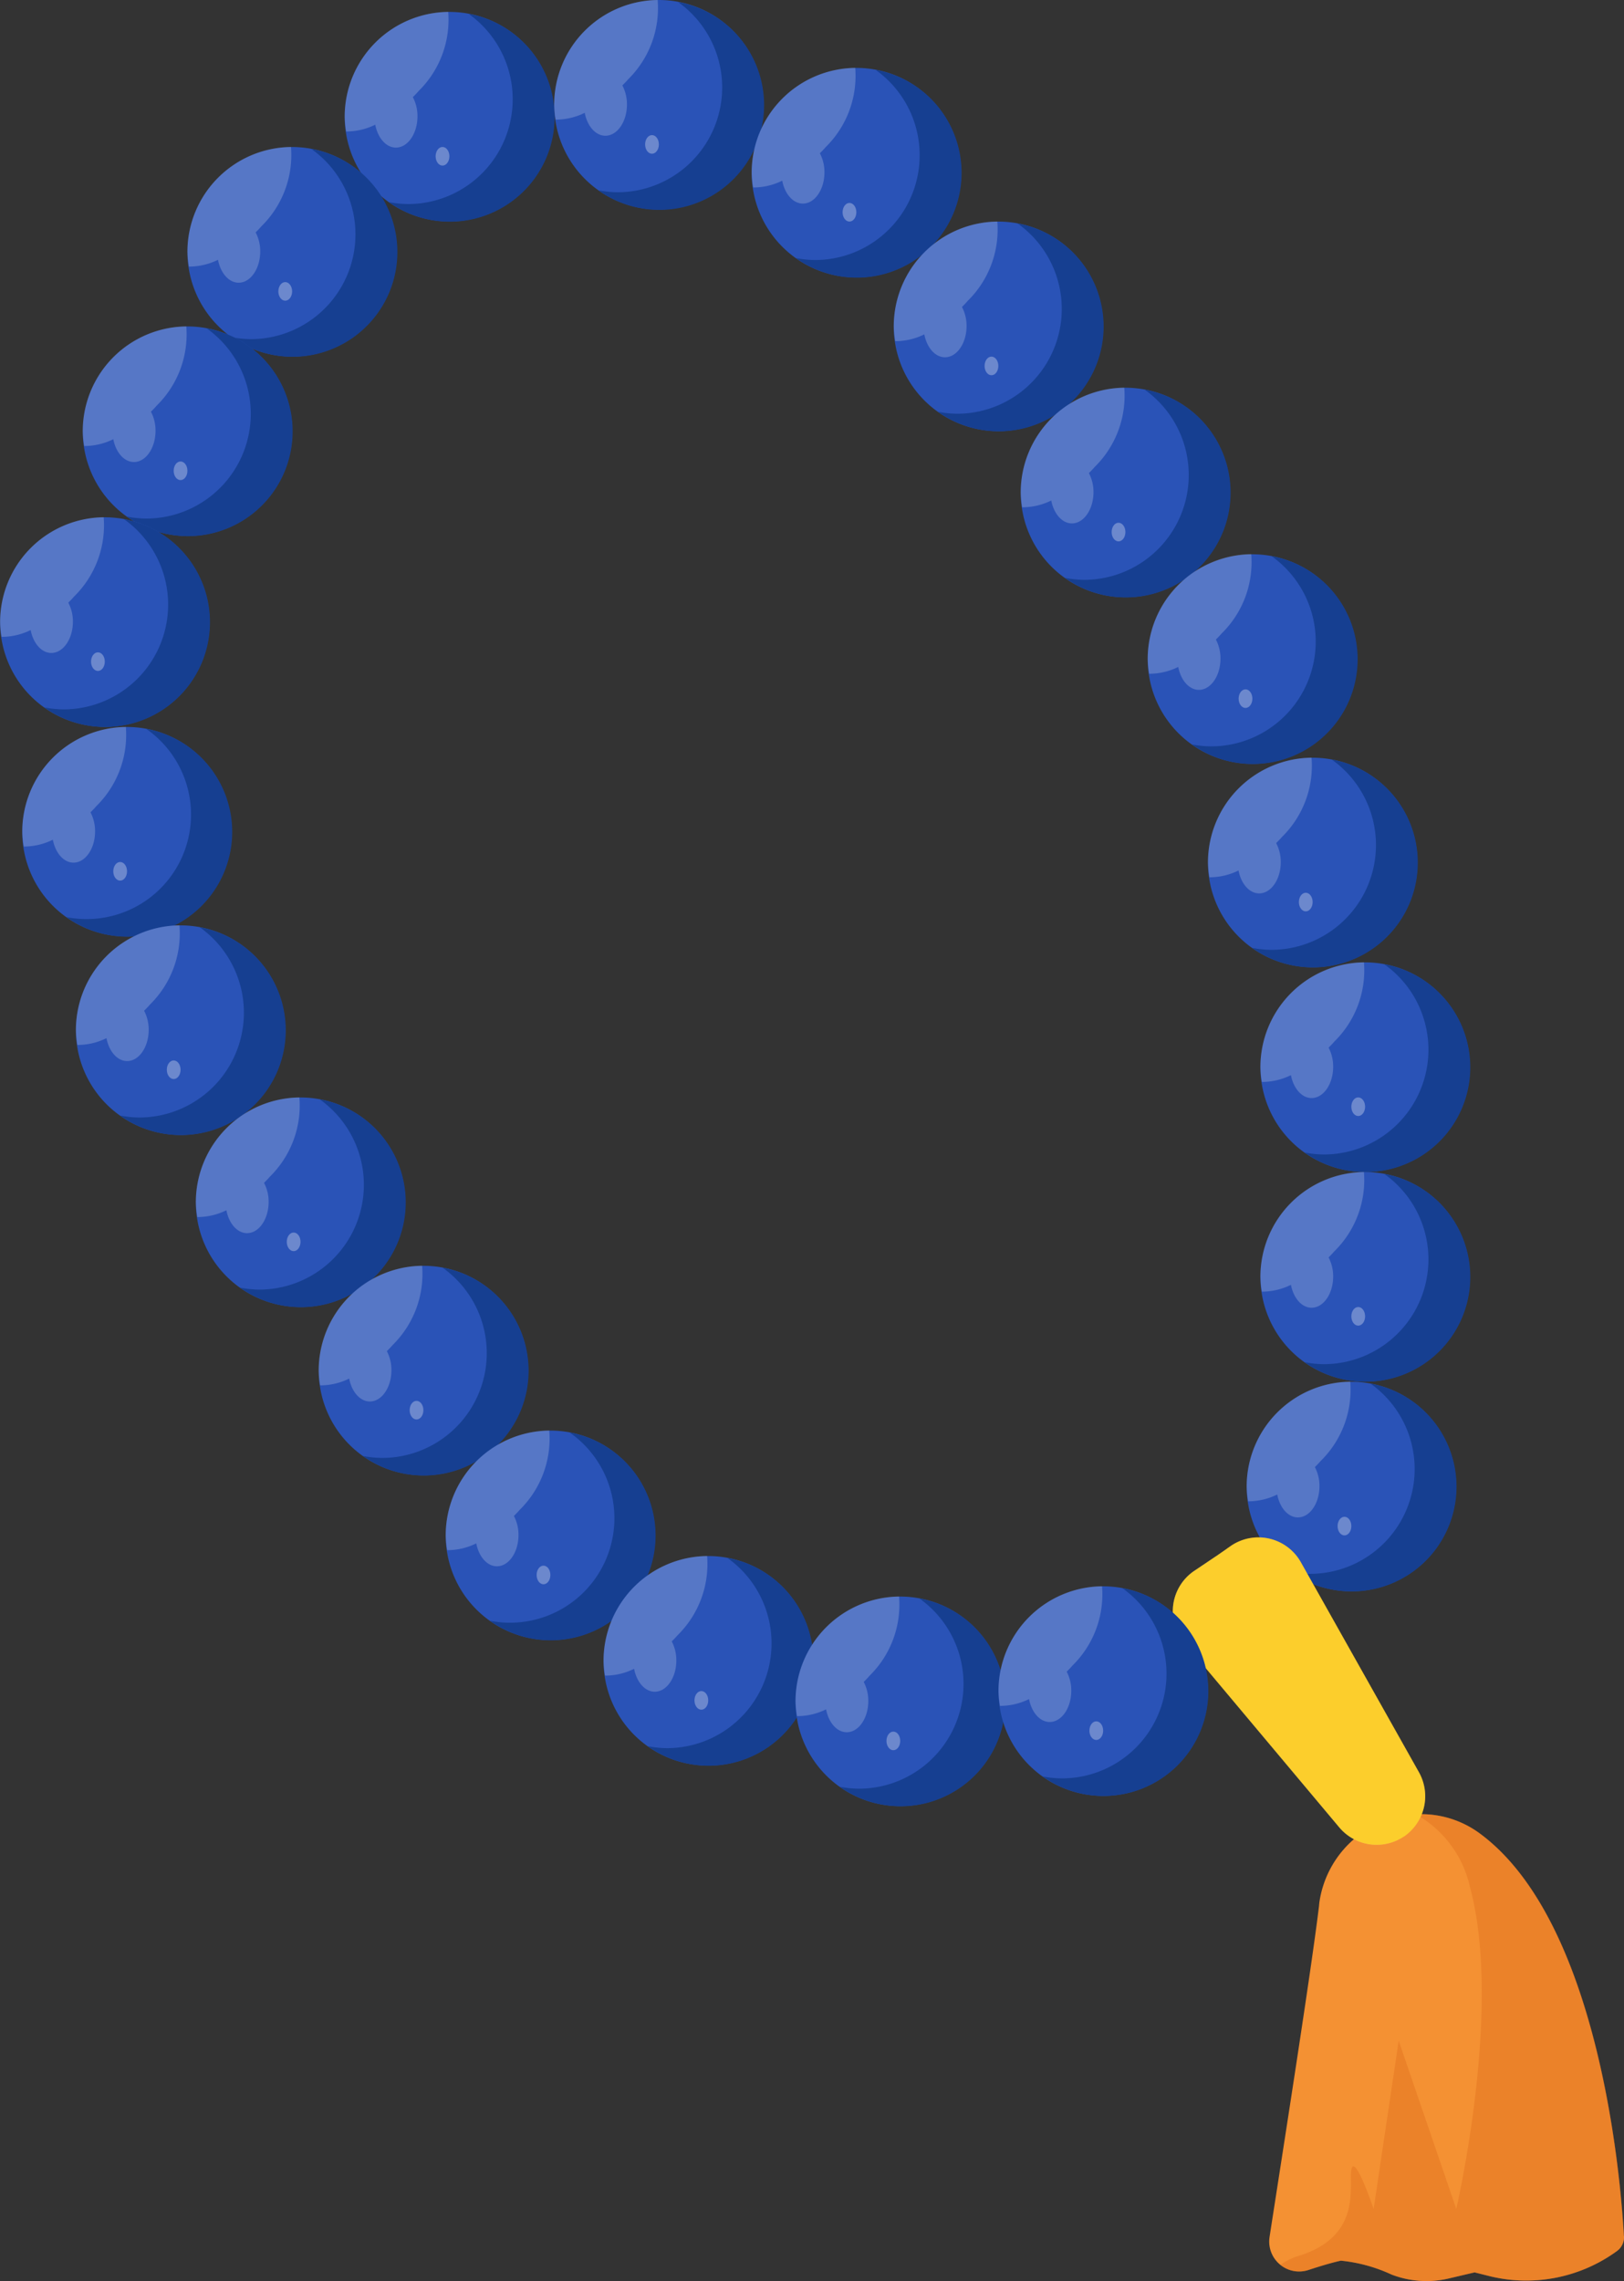 <?xml version="1.0" encoding="UTF-8"?>
<svg xmlns="http://www.w3.org/2000/svg" xmlns:xlink="http://www.w3.org/1999/xlink" width="82.178" height="115.38" viewBox="0 0 82.178 115.38">
  <rect x="0" y="0" width="82.178" height="115.38" fill="#333333" stroke="none"/>
  <defs>
    <clipPath id="a">
      <rect width="82.178" height="115.38" fill="none"></rect>
    </clipPath>
    <clipPath id="b">
      <rect width="82.179" height="115.38" fill="none"></rect>
    </clipPath>
    <clipPath id="c">
      <rect width="5.297" height="6.863" fill="none"></rect>
    </clipPath>
    <clipPath id="d">
      <rect width="0.696" height="0.941" fill="none"></rect>
    </clipPath>
    <clipPath id="e">
      <rect width="5.297" height="6.864" fill="none"></rect>
    </clipPath>
    <clipPath id="f">
      <rect width="0.696" height="0.94" fill="none"></rect>
    </clipPath>
    <clipPath id="ao">
      <rect width="10.068" height="15.285" fill="none"></rect>
    </clipPath>
    <clipPath id="ap">
      <rect width="17.393" height="23.617" fill="none"></rect>
    </clipPath>
    <clipPath id="aq">
      <rect width="11.43" height="14.604" fill="none"></rect>
    </clipPath>
  </defs>
  <g clip-path="url(#a)">
    <g transform="translate(0 0)">
      <g clip-path="url(#b)">
        <path d="M27.651,5.89a5.3,5.3,0,1,1-5.3-5.3,5.3,5.3,0,0,1,5.3,5.3" transform="translate(0.391 0.013)" fill="#2a53b7"></path>
        <path d="M23.269.683a5.3,5.3,0,0,1-3.06,9.623,5.341,5.341,0,0,1-.972-.1A5.3,5.3,0,1,0,23.269.683" transform="translate(0.441 0.016)" fill="#163f91"></path>
        <g transform="translate(17.442 0.6)" opacity="0.21">
          <g clip-path="url(#c)">
            <path d="M22.288.587a5.3,5.3,0,0,0-5.237,5.3,5.2,5.2,0,0,0,.076.751,3.3,3.3,0,0,0,1.47-.344c.128.667.545,1.159,1.046,1.159.6,0,1.091-.708,1.091-1.581A2.048,2.048,0,0,0,20.5,4.9c.1-.1.2-.2.289-.306a5.047,5.047,0,0,0,1.5-4.012" transform="translate(-17.051 -0.587)" fill="#fff"></path>
          </g>
        </g>
        <g transform="translate(22.043 7.434)" opacity="0.31">
          <g clip-path="url(#d)">
            <path d="M22.245,7.738c0,.26-.155.471-.348.471s-.348-.211-.348-.471.155-.471.348-.471.348.211.348.471" transform="translate(-21.548 -7.267)" fill="#fff"></path>
          </g>
        </g>
        <path d="M19.871,12.57a5.3,5.3,0,1,1-5.3-5.3,5.3,5.3,0,0,1,5.3,5.3" transform="translate(0.213 0.167)" fill="#2a53b7"></path>
        <path d="M15.49,7.363a5.3,5.3,0,0,1-3.06,9.623,5.341,5.341,0,0,1-.972-.1A5.3,5.3,0,1,0,15.49,7.363" transform="translate(0.263 0.169)" fill="#163f91"></path>
        <g transform="translate(9.484 7.434)" opacity="0.21">
          <g clip-path="url(#e)">
            <path d="M14.509,7.267a5.3,5.3,0,0,0-5.237,5.3,5.2,5.2,0,0,0,.076.751,3.3,3.3,0,0,0,1.47-.344c.128.667.545,1.159,1.046,1.159.6,0,1.091-.708,1.091-1.581a2.048,2.048,0,0,0-.232-.964c.1-.1.2-.2.289-.306a5.047,5.047,0,0,0,1.5-4.012" transform="translate(-9.271 -7.267)" fill="#fff"></path>
          </g>
        </g>
        <g transform="translate(14.085 14.268)" opacity="0.31">
          <g clip-path="url(#f)">
            <path d="M14.466,14.419c0,.26-.157.471-.349.471s-.348-.211-.348-.471.157-.471.348-.471.349.211.349.471" transform="translate(-13.769 -13.948)" fill="#fff"></path>
          </g>
        </g>
        <path d="M14.694,21.442a5.3,5.3,0,1,1-5.3-5.3,5.3,5.3,0,0,1,5.3,5.3" transform="translate(0.094 0.37)" fill="#2a53b7"></path>
        <path d="M10.312,16.235a5.3,5.3,0,0,1-3.06,9.623,5.341,5.341,0,0,1-.972-.1,5.3,5.3,0,1,0,4.031-9.525" transform="translate(0.144 0.373)" fill="#163f91"></path>
        <g transform="translate(4.187 16.509)" opacity="0.21">
          <g clip-path="url(#c)">
            <path d="M9.331,16.139a5.3,5.3,0,0,0-5.237,5.3,5.2,5.2,0,0,0,.076.751,3.3,3.3,0,0,0,1.47-.344C5.768,22.51,6.185,23,6.686,23c.6,0,1.091-.708,1.091-1.581a2.048,2.048,0,0,0-.232-.964c.1-.1.2-.2.289-.306a5.047,5.047,0,0,0,1.5-4.012" transform="translate(-4.094 -16.139)" fill="#fff"></path>
          </g>
        </g>
        <g transform="translate(8.788 23.343)" opacity="0.31">
          <g clip-path="url(#f)">
            <path d="M9.287,23.29c0,.26-.155.471-.348.471s-.348-.211-.348-.471.155-.471.348-.471.348.211.348.471" transform="translate(-8.591 -22.82)" fill="#fff"></path>
          </g>
        </g>
        <path d="M10.606,30.879a5.3,5.3,0,1,1-5.3-5.3,5.3,5.3,0,0,1,5.3,5.3" transform="translate(0 0.587)" fill="#2a53b7"></path>
        <path d="M6.224,25.671a5.3,5.3,0,0,1-3.06,9.623,5.341,5.341,0,0,1-.972-.1,5.3,5.3,0,1,0,4.031-9.525" transform="translate(0.05 0.589)" fill="#163f91"></path>
        <g transform="translate(0.006 26.162)" opacity="0.21">
          <g clip-path="url(#c)">
            <path d="M5.243,25.575a5.3,5.3,0,0,0-5.237,5.3,5.2,5.2,0,0,0,.076.751,3.3,3.3,0,0,0,1.47-.344c.128.667.545,1.159,1.046,1.159.6,0,1.091-.708,1.091-1.581a2.048,2.048,0,0,0-.232-.964c.1-.1.2-.2.289-.306a5.047,5.047,0,0,0,1.5-4.012" transform="translate(-0.006 -25.575)" fill="#fff"></path>
          </g>
        </g>
        <g transform="translate(4.607 32.996)" opacity="0.31">
          <g clip-path="url(#f)">
            <path d="M5.2,32.727c0,.26-.155.471-.348.471s-.348-.211-.348-.471.155-.471.348-.471.348.211.348.471" transform="translate(-4.504 -32.256)" fill="#fff"></path>
          </g>
        </g>
        <path d="M11.7,41.247a5.3,5.3,0,1,1-5.3-5.3,5.3,5.3,0,0,1,5.3,5.3" transform="translate(0.025 0.825)" fill="#2a53b7"></path>
        <path d="M7.321,36.039A5.284,5.284,0,0,1,3.29,45.564a5.3,5.3,0,1,0,4.031-9.525" transform="translate(0.076 0.827)" fill="#163f91"></path>
        <g transform="translate(1.128 36.768)" opacity="0.21">
          <g clip-path="url(#c)">
            <path d="M6.34,35.944a5.3,5.3,0,0,0-5.237,5.3,5.2,5.2,0,0,0,.076.751,3.3,3.3,0,0,0,1.47-.344c.128.667.545,1.159,1.046,1.159.6,0,1.091-.708,1.091-1.581a2.048,2.048,0,0,0-.232-.964c.1-.1.2-.2.289-.306a5.047,5.047,0,0,0,1.5-4.012" transform="translate(-1.103 -35.944)" fill="#fff"></path>
          </g>
        </g>
        <g transform="translate(5.729 43.602)" opacity="0.31">
          <g clip-path="url(#f)">
            <path d="M6.3,43.095c0,.26-.155.471-.348.471s-.348-.211-.348-.471.155-.471.348-.471.348.211.348.471" transform="translate(-5.601 -42.624)" fill="#fff"></path>
          </g>
        </g>
        <path d="M14.354,51.058a5.3,5.3,0,1,1-5.3-5.3,5.3,5.3,0,0,1,5.3,5.3" transform="translate(0.086 1.05)" fill="#2a53b7"></path>
        <path d="M9.972,45.851a5.3,5.3,0,0,1-3.06,9.623,5.342,5.342,0,0,1-.972-.1,5.3,5.3,0,1,0,4.031-9.525" transform="translate(0.136 1.052)" fill="#163f91"></path>
        <g transform="translate(3.84 46.805)" opacity="0.21">
          <g clip-path="url(#c)">
            <path d="M8.991,45.755a5.3,5.3,0,0,0-5.237,5.3,5.2,5.2,0,0,0,.076.751,3.3,3.3,0,0,0,1.47-.344c.128.667.545,1.159,1.046,1.159.6,0,1.091-.708,1.091-1.581a2.048,2.048,0,0,0-.232-.964c.1-.1.2-.2.289-.306a5.047,5.047,0,0,0,1.5-4.012" transform="translate(-3.753 -45.755)" fill="#fff"></path>
          </g>
        </g>
        <g transform="translate(8.441 53.639)" opacity="0.31">
          <g clip-path="url(#f)">
            <path d="M8.947,52.906c0,.26-.155.471-.348.471s-.348-.211-.348-.471.155-.471.348-.471.348.211.348.471" transform="translate(-8.251 -52.435)" fill="#fff"></path>
          </g>
        </g>
        <path d="M20.288,59.568a5.3,5.3,0,1,1-5.3-5.3,5.3,5.3,0,0,1,5.3,5.3" transform="translate(0.222 1.245)" fill="#2a53b7"></path>
        <path d="M15.906,54.361a5.3,5.3,0,0,1-3.06,9.623,5.342,5.342,0,0,1-.972-.1,5.3,5.3,0,1,0,4.031-9.525" transform="translate(0.273 1.247)" fill="#163f91"></path>
        <g transform="translate(9.91 55.51)" opacity="0.21">
          <g clip-path="url(#c)">
            <path d="M14.925,54.265a5.3,5.3,0,0,0-5.237,5.3,5.2,5.2,0,0,0,.076.751,3.3,3.3,0,0,0,1.47-.344c.128.667.545,1.159,1.046,1.159.6,0,1.091-.708,1.091-1.581a2.048,2.048,0,0,0-.232-.964c.1-.1.2-.2.289-.306a5.047,5.047,0,0,0,1.5-4.012" transform="translate(-9.688 -54.265)" fill="#fff"></path>
          </g>
        </g>
        <g transform="translate(14.511 62.344)" opacity="0.31">
          <g clip-path="url(#f)">
            <path d="M14.882,61.416c0,.26-.155.471-.348.471s-.348-.211-.348-.471.155-.471.348-.471.348.211.348.471" transform="translate(-14.186 -60.945)" fill="#fff"></path>
          </g>
        </g>
        <path d="M26.367,67.891a5.3,5.3,0,1,1-5.3-5.3,5.3,5.3,0,0,1,5.3,5.3" transform="translate(0.362 1.436)" fill="#2a53b7"></path>
        <path d="M21.985,62.684a5.3,5.3,0,0,1-3.06,9.623,5.342,5.342,0,0,1-.972-.1,5.3,5.3,0,1,0,4.031-9.525" transform="translate(0.412 1.439)" fill="#163f91"></path>
        <g transform="translate(16.128 64.024)" opacity="0.21">
          <g clip-path="url(#c)">
            <path d="M21,62.588a5.3,5.3,0,0,0-5.237,5.3,5.2,5.2,0,0,0,.076.751,3.3,3.3,0,0,0,1.47-.344c.128.667.545,1.159,1.046,1.159.6,0,1.091-.708,1.091-1.581a2.048,2.048,0,0,0-.232-.964c.1-.1.2-.2.289-.306A5.047,5.047,0,0,0,21,62.588" transform="translate(-15.767 -62.588)" fill="#fff"></path>
          </g>
        </g>
        <g transform="translate(20.729 70.858)" opacity="0.31">
          <g clip-path="url(#f)">
            <path d="M20.96,69.739c0,.26-.155.471-.348.471s-.348-.211-.348-.471.157-.471.348-.471.348.211.348.471" transform="translate(-20.264 -69.268)" fill="#fff"></path>
          </g>
        </g>
        <path d="M32.647,76.039a5.3,5.3,0,1,1-5.3-5.3,5.3,5.3,0,0,1,5.3,5.3" transform="translate(0.506 1.623)" fill="#2a53b7"></path>
        <path d="M28.265,70.832a5.284,5.284,0,0,1-4.031,9.525,5.3,5.3,0,1,0,4.031-9.525" transform="translate(0.556 1.625)" fill="#163f91"></path>
        <g transform="translate(22.553 72.36)" opacity="0.21">
          <g clip-path="url(#c)">
            <path d="M27.285,70.736a5.3,5.3,0,0,0-5.237,5.3,5.2,5.2,0,0,0,.076.751,3.3,3.3,0,0,0,1.47-.344c.128.667.545,1.159,1.046,1.159.6,0,1.091-.708,1.091-1.581a2.048,2.048,0,0,0-.232-.964c.1-.1.2-.2.289-.306a5.047,5.047,0,0,0,1.5-4.012" transform="translate(-22.047 -70.736)" fill="#fff"></path>
          </g>
        </g>
        <g transform="translate(27.154 79.194)" opacity="0.31">
          <g clip-path="url(#f)">
            <path d="M27.241,77.888c0,.26-.155.471-.348.471s-.348-.211-.348-.471.155-.471.348-.471.348.211.348.471" transform="translate(-26.545 -77.417)" fill="#fff"></path>
          </g>
        </g>
        <path d="M40.455,82.242a5.3,5.3,0,1,1-5.3-5.3,5.3,5.3,0,0,1,5.3,5.3" transform="translate(0.685 1.766)" fill="#2a53b7"></path>
        <path d="M36.073,77.035a5.3,5.3,0,0,1-3.06,9.623,5.341,5.341,0,0,1-.972-.1,5.3,5.3,0,1,0,4.031-9.525" transform="translate(0.735 1.768)" fill="#163f91"></path>
        <g transform="translate(30.54 78.705)" opacity="0.21">
          <g clip-path="url(#c)">
            <path d="M35.092,76.939a5.3,5.3,0,0,0-5.237,5.3,5.2,5.2,0,0,0,.076.751,3.3,3.3,0,0,0,1.47-.344c.128.667.545,1.159,1.046,1.159.6,0,1.091-.708,1.091-1.581a2.048,2.048,0,0,0-.232-.964c.1-.1.2-.2.289-.306a5.047,5.047,0,0,0,1.5-4.012" transform="translate(-29.854 -76.939)" fill="#fff"></path>
          </g>
        </g>
        <g transform="translate(35.141 85.539)" opacity="0.31">
          <g clip-path="url(#f)">
            <path d="M35.049,84.09c0,.26-.155.471-.348.471s-.348-.211-.348-.471.155-.471.348-.471.348.211.348.471" transform="translate(-34.352 -83.62)" fill="#fff"></path>
          </g>
        </g>
        <path d="M38.013,5.3A5.3,5.3,0,1,1,32.71,0a5.3,5.3,0,0,1,5.3,5.3" transform="translate(0.629 0)" fill="#2a53b7"></path>
        <path d="M33.631.1a5.3,5.3,0,0,1-3.06,9.623,5.341,5.341,0,0,1-.972-.1A5.3,5.3,0,1,0,33.631.1" transform="translate(0.679 0.002)" fill="#163f91"></path>
        <g transform="translate(28.042)" opacity="0.21">
          <g clip-path="url(#e)">
            <path d="M32.65,0a5.3,5.3,0,0,0-5.237,5.3,5.2,5.2,0,0,0,.076.751,3.3,3.3,0,0,0,1.47-.344c.128.667.545,1.159,1.046,1.159.6,0,1.091-.708,1.091-1.581a2.048,2.048,0,0,0-.232-.964c.1-.1.2-.2.289-.306A5.047,5.047,0,0,0,32.65,0" transform="translate(-27.413 0)" fill="#fff"></path>
          </g>
        </g>
        <g transform="translate(32.643 6.834)" opacity="0.31">
          <g clip-path="url(#f)">
            <path d="M32.607,7.152c0,.26-.155.471-.348.471s-.348-.211-.348-.471.155-.471.348-.471.348.211.348.471" transform="translate(-31.91 -6.681)" fill="#fff"></path>
          </g>
        </g>
        <path d="M47.783,8.658a5.3,5.3,0,1,1-5.3-5.3,5.3,5.3,0,0,1,5.3,5.3" transform="translate(0.853 0.077)" fill="#2a53b7"></path>
        <path d="M43.4,3.451a5.3,5.3,0,0,1-3.06,9.623,5.341,5.341,0,0,1-.972-.1A5.3,5.3,0,1,0,43.4,3.451" transform="translate(0.903 0.079)" fill="#163f91"></path>
        <g transform="translate(38.036 3.432)" opacity="0.21">
          <g clip-path="url(#c)">
            <path d="M42.42,3.355a5.3,5.3,0,0,0-5.237,5.3,5.2,5.2,0,0,0,.076.751,3.3,3.3,0,0,0,1.47-.344c.128.667.545,1.159,1.046,1.159.6,0,1.091-.708,1.091-1.581a2.048,2.048,0,0,0-.232-.964c.1-.1.2-.2.289-.306a5.047,5.047,0,0,0,1.5-4.012" transform="translate(-37.183 -3.355)" fill="#fff"></path>
          </g>
        </g>
        <g transform="translate(42.637 10.266)" opacity="0.31">
          <g clip-path="url(#f)">
            <path d="M42.377,10.506c0,.26-.155.471-.348.471s-.348-.211-.348-.471.155-.471.348-.471.348.211.348.471" transform="translate(-41.681 -10.036)" fill="#fff"></path>
          </g>
        </g>
        <path d="M54.811,16.258a5.3,5.3,0,1,1-5.3-5.3,5.3,5.3,0,0,1,5.3,5.3" transform="translate(1.014 0.251)" fill="#2a53b7"></path>
        <path d="M50.429,11.051a5.3,5.3,0,0,1-3.06,9.623,5.341,5.341,0,0,1-.972-.1,5.3,5.3,0,1,0,4.031-9.525" transform="translate(1.065 0.254)" fill="#163f91"></path>
        <g transform="translate(45.226 11.206)" opacity="0.21">
          <g clip-path="url(#c)">
            <path d="M49.449,10.955a5.3,5.3,0,0,0-5.237,5.3,5.2,5.2,0,0,0,.075.751,3.3,3.3,0,0,0,1.47-.344c.128.667.546,1.159,1.047,1.159.6,0,1.091-.708,1.091-1.581a2.048,2.048,0,0,0-.232-.964c.1-.1.2-.2.288-.306a5.045,5.045,0,0,0,1.5-4.012" transform="translate(-44.211 -10.955)" fill="#fff"></path>
          </g>
        </g>
        <g transform="translate(49.827 18.04)" opacity="0.31">
          <g clip-path="url(#f)">
            <path d="M49.4,18.106c0,.26-.155.471-.348.471s-.348-.211-.348-.471.155-.471.348-.471.348.211.348.471" transform="translate(-48.709 -17.636)" fill="#fff"></path>
          </g>
        </g>
        <path d="M61.092,24.472a5.3,5.3,0,1,1-5.3-5.3,5.3,5.3,0,0,1,5.3,5.3" transform="translate(1.159 0.44)" fill="#2a53b7"></path>
        <path d="M56.71,19.265a5.3,5.3,0,0,1-3.06,9.623,5.342,5.342,0,0,1-.972-.1,5.3,5.3,0,1,0,4.031-9.525" transform="translate(1.209 0.442)" fill="#163f91"></path>
        <g transform="translate(51.651 19.609)" opacity="0.21">
          <g clip-path="url(#c)">
            <path d="M55.729,19.169a5.3,5.3,0,0,0-5.238,5.3,5.2,5.2,0,0,0,.076.751,3.3,3.3,0,0,0,1.47-.344c.128.667.545,1.159,1.046,1.159.6,0,1.091-.708,1.091-1.581a2.048,2.048,0,0,0-.232-.964c.1-.1.2-.2.289-.306a5.047,5.047,0,0,0,1.5-4.012" transform="translate(-50.492 -19.169)" fill="#fff"></path>
          </g>
        </g>
        <g transform="translate(56.252 26.443)" opacity="0.31">
          <g clip-path="url(#f)">
            <path d="M55.686,26.32c0,.26-.155.471-.348.471s-.348-.211-.348-.471.155-.471.348-.471.348.211.348.471" transform="translate(-54.99 -25.85)" fill="#fff"></path>
          </g>
        </g>
        <path d="M67.373,32.708a5.3,5.3,0,1,1-5.3-5.3,5.3,5.3,0,0,1,5.3,5.3" transform="translate(1.303 0.629)" fill="#2a53b7"></path>
        <path d="M62.991,27.5a5.3,5.3,0,0,1-3.06,9.623,5.341,5.341,0,0,1-.972-.1A5.3,5.3,0,1,0,62.991,27.5" transform="translate(1.353 0.631)" fill="#163f91"></path>
        <g transform="translate(58.076 28.034)" opacity="0.21">
          <g clip-path="url(#c)">
            <path d="M62.01,27.4a5.3,5.3,0,0,0-5.237,5.3,5.2,5.2,0,0,0,.076.751,3.3,3.3,0,0,0,1.47-.344c.128.667.545,1.159,1.046,1.159.6,0,1.091-.708,1.091-1.581a2.048,2.048,0,0,0-.232-.964c.1-.1.2-.2.289-.306a5.047,5.047,0,0,0,1.5-4.012" transform="translate(-56.773 -27.405)" fill="#fff"></path>
          </g>
        </g>
        <g transform="translate(62.677 34.868)" opacity="0.31">
          <g clip-path="url(#f)">
            <path d="M61.967,34.556c0,.26-.155.471-.348.471s-.348-.211-.348-.471.155-.471.348-.471.348.211.348.471" transform="translate(-61.271 -34.085)" fill="#fff"></path>
          </g>
        </g>
        <path d="M70.354,42.767a5.3,5.3,0,1,1-5.3-5.3,5.3,5.3,0,0,1,5.3,5.3" transform="translate(1.371 0.86)" fill="#2a53b7"></path>
        <path d="M65.972,37.56a5.3,5.3,0,0,1-3.061,9.623,5.351,5.351,0,0,1-.972-.1,5.3,5.3,0,1,0,4.032-9.525" transform="translate(1.421 0.862)" fill="#163f91"></path>
        <g transform="translate(61.125 38.324)" opacity="0.21">
          <g clip-path="url(#c)">
            <path d="M64.992,37.464a5.3,5.3,0,0,0-5.238,5.3,5.2,5.2,0,0,0,.076.751,3.3,3.3,0,0,0,1.47-.344c.128.667.545,1.159,1.046,1.159.6,0,1.091-.708,1.091-1.581a2.048,2.048,0,0,0-.232-.964c.1-.1.2-.2.29-.306a5.047,5.047,0,0,0,1.5-4.012" transform="translate(-59.753 -37.464)" fill="#fff"></path>
          </g>
        </g>
        <g transform="translate(65.726 45.157)" opacity="0.31">
          <g clip-path="url(#f)">
            <path d="M64.947,44.615c0,.26-.155.471-.348.471s-.348-.211-.348-.471.155-.471.348-.471.348.211.348.471" transform="translate(-64.251 -44.144)" fill="#fff"></path>
          </g>
        </g>
        <path d="M72.949,52.887a5.3,5.3,0,1,1-5.3-5.3,5.3,5.3,0,0,1,5.3,5.3" transform="translate(1.431 1.092)" fill="#2a53b7"></path>
        <path d="M68.567,47.68a5.3,5.3,0,0,1-3.06,9.623,5.342,5.342,0,0,1-.972-.1,5.3,5.3,0,1,0,4.031-9.525" transform="translate(1.481 1.094)" fill="#163f91"></path>
        <g transform="translate(63.779 48.676)" opacity="0.21">
          <g clip-path="url(#c)">
            <path d="M67.586,47.584a5.3,5.3,0,0,0-5.238,5.3,5.2,5.2,0,0,0,.076.751,3.3,3.3,0,0,0,1.47-.344c.128.667.545,1.159,1.046,1.159.6,0,1.091-.708,1.091-1.581A2.048,2.048,0,0,0,65.8,51.9c.1-.1.2-.2.289-.306a5.047,5.047,0,0,0,1.5-4.012" transform="translate(-62.349 -47.584)" fill="#fff"></path>
          </g>
        </g>
        <g transform="translate(68.38 55.51)" opacity="0.31">
          <g clip-path="url(#f)">
            <path d="M67.543,54.735c0,.26-.155.471-.348.471s-.348-.211-.348-.471.155-.471.348-.471.348.211.348.471" transform="translate(-66.846 -54.265)" fill="#fff"></path>
          </g>
        </g>
        <path d="M72.949,63.255a5.3,5.3,0,1,1-5.3-5.3,5.3,5.3,0,0,1,5.3,5.3" transform="translate(1.431 1.33)" fill="#2a53b7"></path>
        <path d="M68.567,58.048a5.3,5.3,0,0,1-3.06,9.623,5.342,5.342,0,0,1-.972-.1,5.3,5.3,0,1,0,4.031-9.525" transform="translate(1.481 1.332)" fill="#163f91"></path>
        <g transform="translate(63.779 59.282)" opacity="0.21">
          <g clip-path="url(#c)">
            <path d="M67.586,57.952a5.3,5.3,0,0,0-5.238,5.3,5.2,5.2,0,0,0,.076.751,3.3,3.3,0,0,0,1.47-.344c.128.667.545,1.159,1.046,1.159.6,0,1.091-.708,1.091-1.581a2.048,2.048,0,0,0-.232-.964c.1-.1.2-.2.289-.306a5.047,5.047,0,0,0,1.5-4.012" transform="translate(-62.349 -57.952)" fill="#fff"></path>
          </g>
        </g>
        <g transform="translate(68.38 66.116)" opacity="0.31">
          <g clip-path="url(#f)">
            <path d="M67.543,65.1c0,.26-.155.471-.348.471s-.348-.211-.348-.471.155-.471.348-.471.348.211.348.471" transform="translate(-66.846 -64.633)" fill="#fff"></path>
          </g>
        </g>
        <path d="M72.268,73.624a5.3,5.3,0,1,1-5.3-5.3,5.3,5.3,0,0,1,5.3,5.3" transform="translate(1.415 1.568)" fill="#2a53b7"></path>
        <path d="M67.886,68.416a5.3,5.3,0,0,1-3.06,9.623,5.341,5.341,0,0,1-.972-.1,5.3,5.3,0,1,0,4.031-9.525" transform="translate(1.465 1.57)" fill="#163f91"></path>
        <g transform="translate(63.084 69.888)" opacity="0.21">
          <g clip-path="url(#c)">
            <path d="M66.906,68.321a5.3,5.3,0,0,0-5.237,5.3,5.2,5.2,0,0,0,.076.751,3.3,3.3,0,0,0,1.47-.344c.128.667.545,1.159,1.046,1.159.6,0,1.091-.708,1.091-1.581a2.048,2.048,0,0,0-.232-.964c.1-.1.2-.2.29-.306a5.047,5.047,0,0,0,1.5-4.012" transform="translate(-61.668 -68.321)" fill="#fff"></path>
          </g>
        </g>
        <g transform="translate(67.685 76.722)" opacity="0.31">
          <g clip-path="url(#f)">
            <path d="M66.862,75.472c0,.26-.155.471-.348.471s-.348-.211-.348-.471.155-.471.348-.471.348.211.348.471" transform="translate(-66.166 -75.001)" fill="#fff"></path>
          </g>
        </g>
        <g transform="translate(62.051 77.765)" opacity="0.35">
          <g clip-path="url(#ao)">
            <path d="M69.657,91.146a2.018,2.018,0,0,1-.277.159c-.01-3.27-4.3-10.743-5.877-12.913a4.041,4.041,0,0,0-2.845-1.784l.228-.159a2.466,2.466,0,0,1,3.538.822L70.41,87.9a2.478,2.478,0,0,1-.753,3.251" transform="translate(-60.659 -76.02)" fill="#f49133"></path>
          </g>
        </g>
        <path d="M80.738,111.05v.059a.864.864,0,0,1-.357.694,7.794,7.794,0,0,1-6.57,1.239l-.634-.159-1.308.308a4.926,4.926,0,0,1-2.9-.2,7.922,7.922,0,0,0-2.557-.7c-.426.089-1.021.268-1.625.465A1.514,1.514,0,0,1,62.8,111.1c.7-4.518,2.15-13.755,2.507-16.777,0-.04.01-.08.01-.12A5.2,5.2,0,0,1,70.2,89.713a4.986,4.986,0,0,1,3.23.962c6.114,4.489,7.156,17.69,7.3,20.375" transform="translate(1.441 2.059)" fill="#f49133"></path>
        <g transform="translate(64.786 91.764)" opacity="0.37">
          <g clip-path="url(#ap)">
            <path d="M80.725,111.05v.059a.864.864,0,0,1-.357.694,7.794,7.794,0,0,1-6.57,1.239l-.634-.159-1.308.308a4.926,4.926,0,0,1-2.9-.2,7.921,7.921,0,0,0-2.557-.7c-.426.089-1.021.268-1.625.465a1.475,1.475,0,0,1-1.436-.258,3.319,3.319,0,0,1,.941-.455c3.27-1.021,2.478-3.627,2.656-4.391s1.12,2.021,1.12,2.021l1.268-8.513,2.913,8.513s2.359-10.118.695-16.272a5.589,5.589,0,0,0-2.735-3.687,4.986,4.986,0,0,1,3.23.962c6.114,4.489,7.156,17.69,7.3,20.375" transform="translate(-63.332 -89.705)" fill="#dd6819"></path>
          </g>
        </g>
        <g transform="translate(59.341 78.71)" opacity="0.21">
          <g clip-path="url(#aq)">
            <path d="M69.44,91.284a2.467,2.467,0,0,1-3-.615l-7.849-9.355a2.46,2.46,0,0,1,.5-3.617l1.12-.753s-.674,1.129,1.1,4.251,5.9,9.118,8.137,10.088" transform="translate(-58.01 -76.944)" fill="#fff"></path>
          </g>
        </g>
        <path d="M49.952,84.246a5.3,5.3,0,1,1-5.3-5.3,5.3,5.3,0,0,1,5.3,5.3" transform="translate(0.903 1.812)" fill="#2a53b7"></path>
        <path d="M45.57,79.039a5.3,5.3,0,0,1-3.06,9.623,5.341,5.341,0,0,1-.972-.1,5.3,5.3,0,1,0,4.031-9.525" transform="translate(0.953 1.814)" fill="#163f91"></path>
        <g transform="translate(40.255 80.755)" opacity="0.21">
          <g clip-path="url(#c)">
            <path d="M44.589,78.943a5.3,5.3,0,0,0-5.237,5.3,5.2,5.2,0,0,0,.076.751,3.3,3.3,0,0,0,1.47-.344c.128.667.545,1.159,1.046,1.159.6,0,1.091-.708,1.091-1.581a2.048,2.048,0,0,0-.232-.964c.1-.1.2-.2.289-.306a5.047,5.047,0,0,0,1.5-4.012" transform="translate(-39.352 -78.943)" fill="#fff"></path>
          </g>
        </g>
        <g transform="translate(44.856 87.589)" opacity="0.31">
          <g clip-path="url(#f)">
            <path d="M44.546,86.094c0,.26-.155.471-.348.471s-.348-.211-.348-.471.155-.471.348-.471.348.211.348.471" transform="translate(-43.849 -85.624)" fill="#fff"></path>
          </g>
        </g>
        <path d="M69.718,91.146a2.018,2.018,0,0,1-.277.159,2.469,2.469,0,0,1-3-.615l-7.849-9.355a2.461,2.461,0,0,1,.5-3.617l1.12-.753.515-.357.228-.159a2.466,2.466,0,0,1,3.538.822L70.471,87.9a2.478,2.478,0,0,1-.753,3.251" transform="translate(1.331 1.745)" fill="#fcce2c"></path>
        <path d="M59.992,83.739a5.3,5.3,0,1,1-5.3-5.3,5.3,5.3,0,0,1,5.3,5.3" transform="translate(1.133 1.8)" fill="#2a53b7"></path>
        <path d="M55.61,78.531a5.3,5.3,0,0,1-3.061,9.623,5.35,5.35,0,0,1-.972-.1,5.3,5.3,0,1,0,4.032-9.525" transform="translate(1.184 1.802)" fill="#163f91"></path>
        <g transform="translate(50.525 80.236)" opacity="0.21">
          <g clip-path="url(#c)">
            <path d="M54.629,78.436a5.3,5.3,0,0,0-5.237,5.3,5.2,5.2,0,0,0,.076.751,3.3,3.3,0,0,0,1.47-.344c.128.667.545,1.159,1.046,1.159.6,0,1.091-.708,1.091-1.581a2.048,2.048,0,0,0-.232-.964c.1-.1.2-.2.289-.306a5.047,5.047,0,0,0,1.5-4.012" transform="translate(-49.391 -78.436)" fill="#fff"></path>
          </g>
        </g>
        <g transform="translate(55.126 87.069)" opacity="0.31">
          <g clip-path="url(#f)">
            <path d="M54.585,85.587c0,.26-.155.471-.348.471s-.348-.211-.348-.471.155-.471.348-.471.348.211.348.471" transform="translate(-53.889 -85.116)" fill="#fff"></path>
          </g>
        </g>
      </g>
    </g>
  </g>
</svg>
